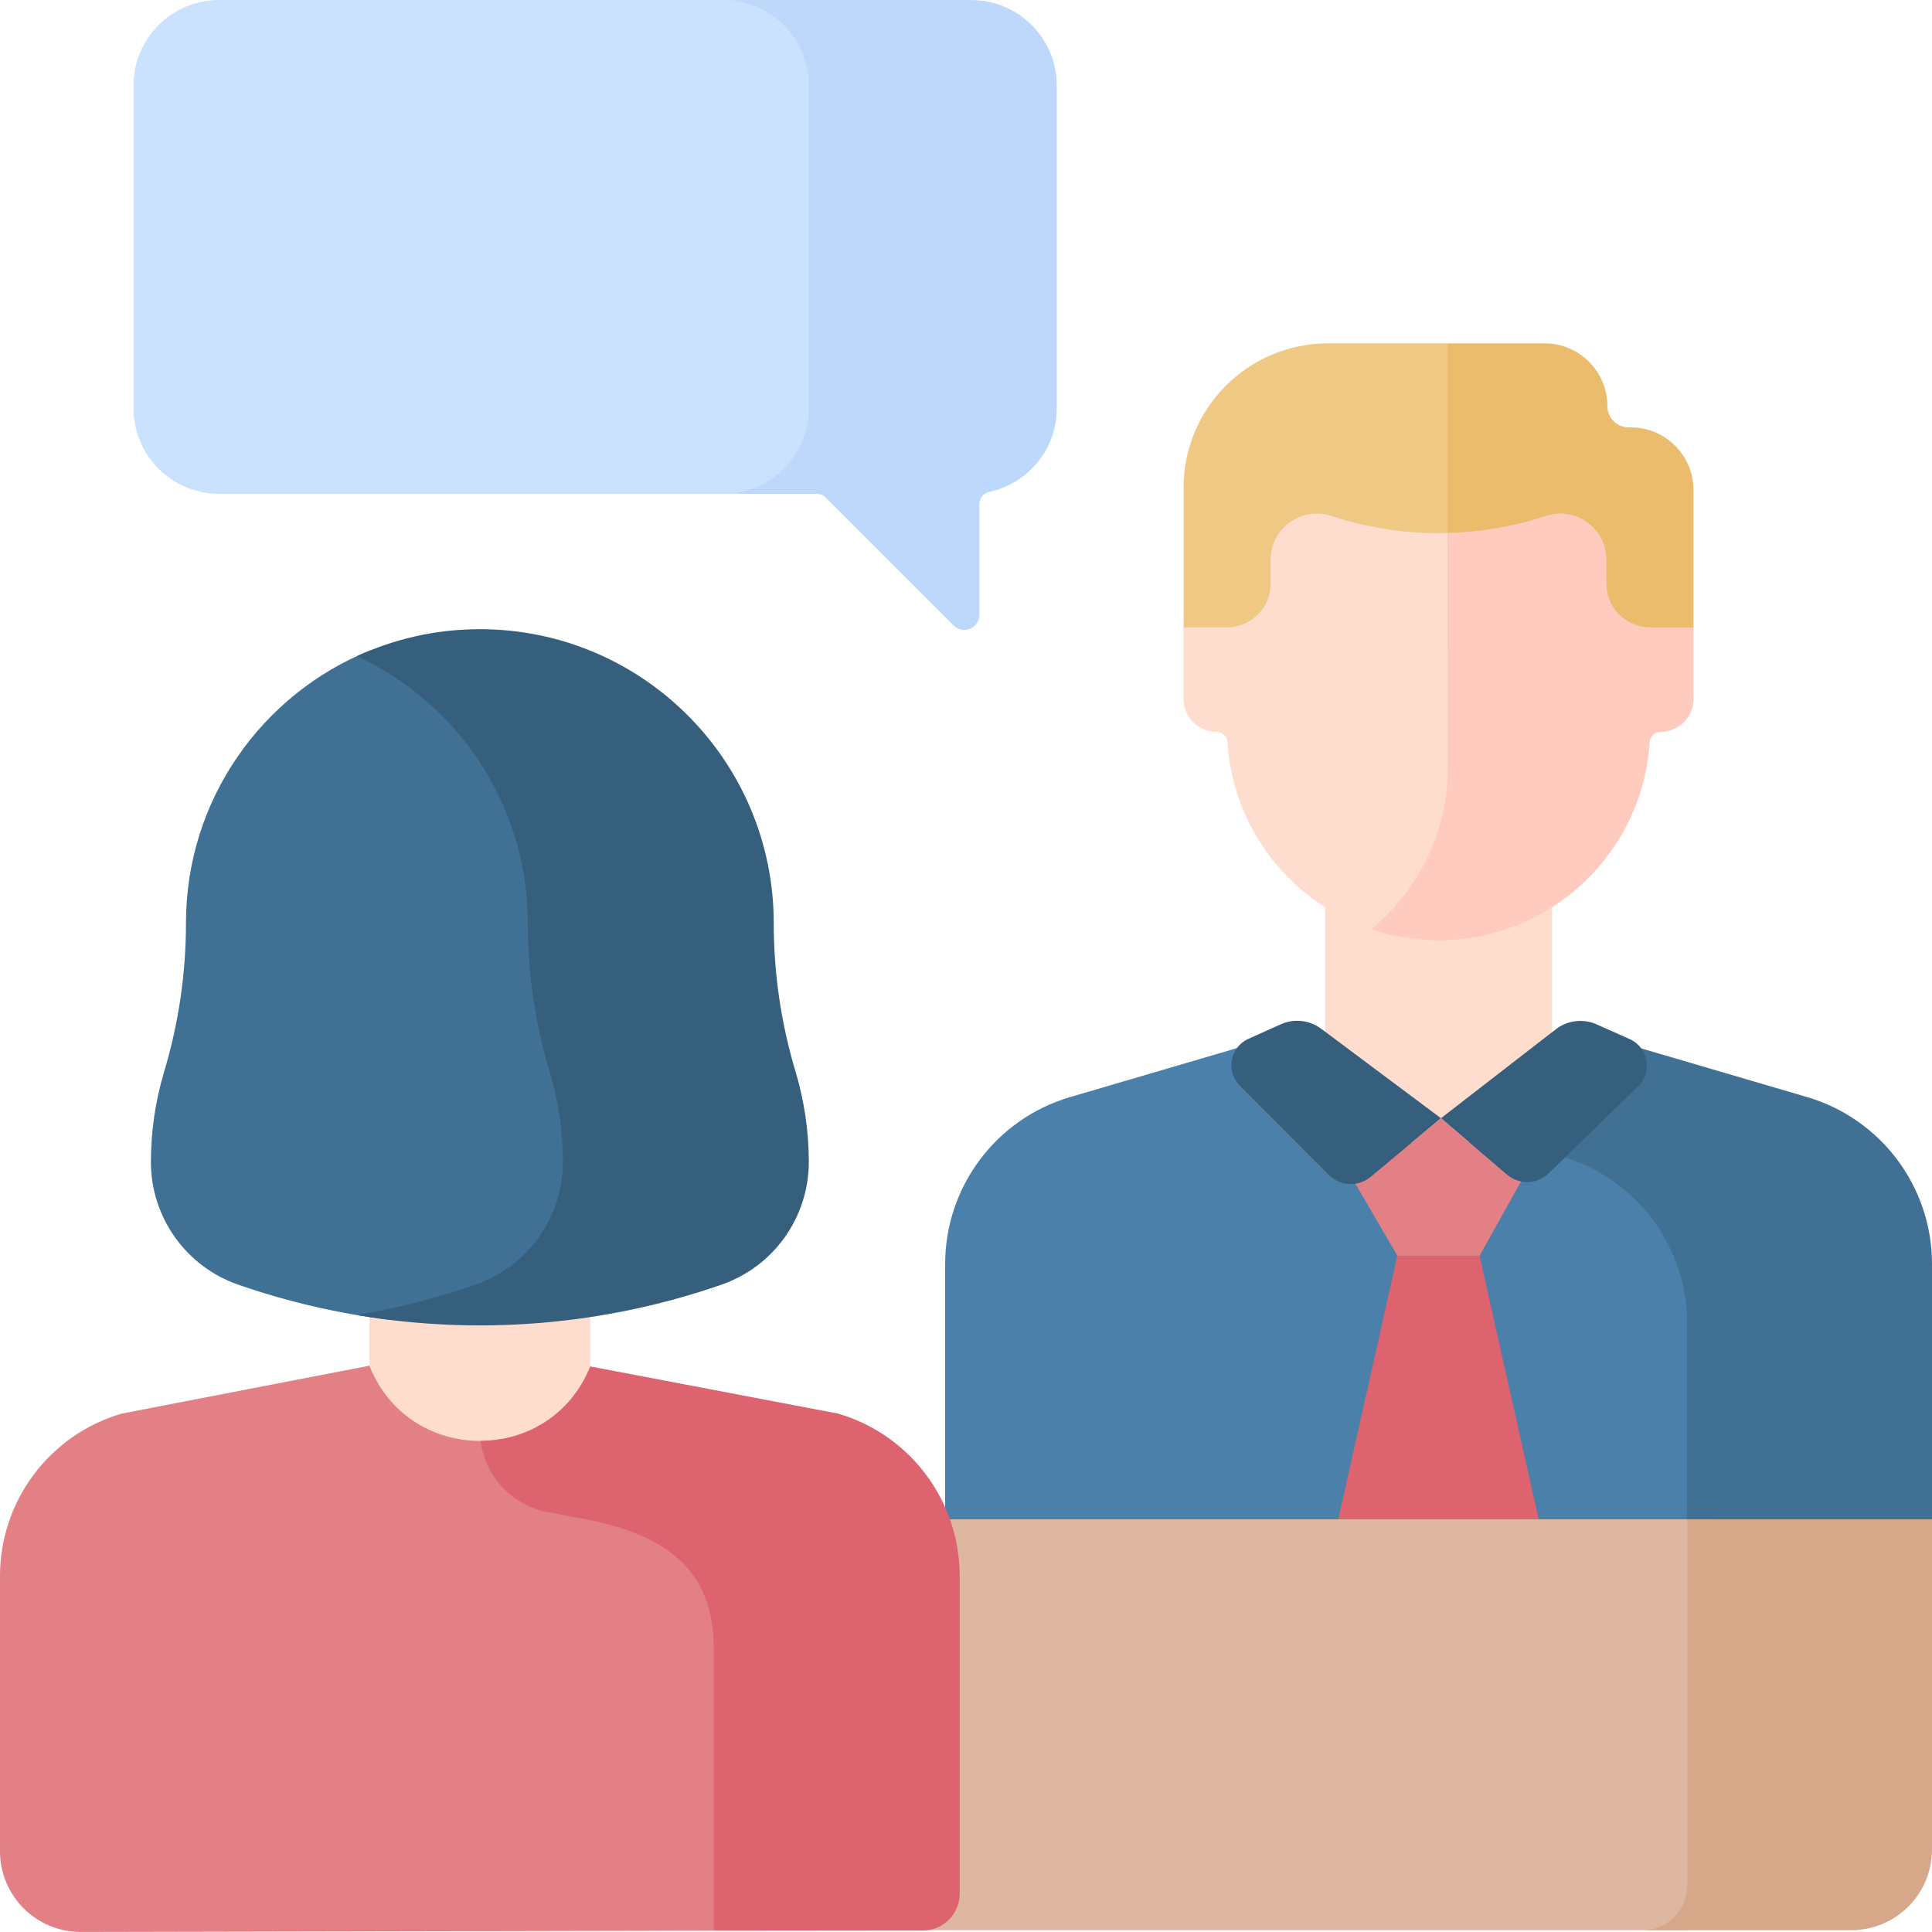 <svg width="66" height="66" viewBox="0 0 66 66" fill="none" xmlns="http://www.w3.org/2000/svg">
<g clip-path="url(#clip0_120_566)">
<path d="M49.452 11.729H45.37C42.643 11.729 40.432 13.94 40.432 16.668V21.431L41.627 22.151H49.926V12.598L49.452 11.729Z" fill="#EFC984"/>
<path d="M58.439 44.909C58.439 42.21 56.66 39.834 54.07 39.073L46.846 36.952L46.851 35.405H43.62L36.558 37.478C34.027 38.221 32.288 40.543 32.288 43.181V54.462H58.44L58.439 44.909Z" fill="#4A80AA"/>
<path d="M61.73 37.477L54.671 35.405H46.315L46.309 37.439L53.368 39.511C55.899 40.255 57.638 42.577 57.638 45.215V54.462H66V43.181C66 40.543 64.261 38.221 61.73 37.477Z" fill="#407093"/>
<path d="M53.139 54.462L50.545 42.898H47.735L45.142 54.462H53.139Z" fill="#DD636E"/>
<path d="M53.021 36.827V30.593H45.264V36.827C45.264 38.969 49.143 39.159 49.143 39.159C49.143 39.159 53.021 38.969 53.021 36.827Z" fill="#FFDDCE"/>
<path d="M49.757 28.069C49.878 27.538 49.926 26.993 49.926 26.449V18.188C48.431 18.288 46.921 18.101 45.481 17.625L45.478 17.624C44.458 17.287 43.408 18.047 43.408 19.121V19.938C43.408 20.763 42.739 21.431 41.914 21.431H40.432V23.873C40.432 24.497 40.938 25.003 41.562 25.003C41.758 25.003 41.919 25.157 41.931 25.353C42.133 28.563 44.43 31.204 47.47 31.925C48.594 30.926 49.411 29.587 49.757 28.069Z" fill="#FFDDCE"/>
<path d="M55.708 14.6H55.635C55.235 14.6 54.911 14.275 54.911 13.875C54.911 12.69 53.95 11.729 52.765 11.729H49.452V22.151H56.658L57.853 21.431V16.745C57.853 15.56 56.893 14.6 55.708 14.6Z" fill="#EABC6B"/>
<path d="M56.371 21.431C55.546 21.431 54.878 20.763 54.878 19.938V19.121C54.878 18.047 53.827 17.287 52.807 17.624C51.716 17.985 50.586 18.178 49.452 18.208V26.198C49.452 26.733 49.405 27.269 49.286 27.791C48.926 29.368 48.05 30.747 46.846 31.745C47.568 31.987 48.34 32.12 49.143 32.12C52.98 32.12 56.117 29.13 56.355 25.353C56.367 25.157 56.527 25.002 56.724 25.002C57.348 25.002 57.854 24.497 57.854 23.873V21.431L56.371 21.431Z" fill="#FFCBBE"/>
<path d="M43.752 34.992L42.648 35.488C42.017 35.771 41.865 36.597 42.353 37.087L45.412 40.15C45.8 40.528 46.411 40.551 46.827 40.204L49.225 38.2L45.136 35.145C44.737 34.846 44.207 34.788 43.752 34.992Z" fill="#365E7D"/>
<path d="M53.147 35.163L49.226 38.2L51.48 40.128C51.893 40.481 52.507 40.463 52.899 40.087L55.959 37.106C56.46 36.619 56.31 35.781 55.672 35.497L54.546 34.995C54.084 34.789 53.547 34.854 53.147 35.163Z" fill="#365E7D"/>
<path d="M58.441 64.628L58.44 51.903H15.692V65.938H57.607C58.076 65.687 58.404 65.195 58.441 64.628Z" fill="#DDB7A0"/>
<path d="M57.639 51.904V64.485C57.588 65.287 56.937 65.938 56.135 65.938H63.243C64.766 65.938 66 64.703 66 63.181V51.904H57.639Z" fill="#D6A889"/>
<path d="M20.163 48.173V42.11H12.619V48.173C12.619 50.256 16.391 50.441 16.391 50.441C16.391 50.441 20.163 50.256 20.163 48.173Z" fill="#FFDDCE"/>
<path d="M16.569 44.188C18.406 43.55 19.637 41.819 19.636 39.875C19.636 38.8 19.479 37.73 19.17 36.7C18.663 35.007 18.404 33.249 18.404 31.482V31.477C18.403 27.415 16.055 23.903 12.643 22.218C8.957 23.703 6.354 27.312 6.353 31.531V31.535C6.353 33.253 6.102 34.962 5.608 36.608C5.308 37.609 5.156 38.648 5.155 39.693C5.155 41.583 6.351 43.266 8.137 43.886C9.821 44.471 11.552 44.871 13.3 45.087C14.403 44.86 15.495 44.561 16.569 44.188Z" fill="#407093"/>
<path d="M27.177 36.608C26.683 34.962 26.432 33.253 26.432 31.535V31.531C26.43 25.987 21.936 21.494 16.393 21.494C14.892 21.494 13.47 21.826 12.192 22.416C15.637 24.006 18.029 27.488 18.031 31.531V31.535C18.031 33.253 18.282 34.962 18.775 36.608C19.076 37.609 19.228 38.648 19.228 39.693C19.229 41.583 18.032 43.266 16.247 43.886C14.92 44.346 13.563 44.693 12.192 44.925C16.343 45.627 20.629 45.281 24.648 43.886C26.434 43.266 27.63 41.583 27.63 39.693C27.629 38.648 27.477 37.609 27.177 36.608Z" fill="#365E7D"/>
<path d="M28.659 13.948V2.923C28.659 0.237 26.32 0.003 24.708 0.001H7.483C5.869 0.001 4.561 1.31 4.561 2.923V13.948C4.561 15.561 5.869 16.869 7.483 16.869H25.169L25.883 16.831C26.754 16.784 27.582 16.375 28.097 15.671C28.45 15.188 28.659 14.592 28.659 13.948Z" fill="#CBE2FF"/>
<path d="M33.179 0.001H24.708C26.322 0.001 27.63 1.31 27.63 2.923V13.948C27.63 15.353 26.637 16.527 25.314 16.806C25.261 16.817 25.212 16.84 25.169 16.869H27.901C28.014 16.869 28.122 16.914 28.202 16.994L32.576 21.368C32.9 21.692 33.456 21.462 33.456 21.003V17.22C33.456 17.023 33.591 16.847 33.785 16.806C35.108 16.527 36.101 15.354 36.101 13.948V2.923C36.1 1.31 34.792 0.001 33.179 0.001Z" fill="#BED8FB"/>
<path d="M25.003 55.926C25.003 53.361 23.561 52.122 20.851 51.54L19.32 51.249C18.219 51.039 17.37 50.21 17.103 49.164C15.347 49.465 13.414 48.635 12.628 46.676L12.619 46.654L4.153 48.292C1.691 49.014 0 51.273 0 53.838V63.241C0 64.766 1.238 66.002 2.763 65.999L24.384 65.954L24.989 65.49L25.003 55.926Z" fill="#E28086"/>
<path d="M31.541 65.948C32.23 65.942 32.785 65.382 32.785 64.694V53.838C32.785 51.273 31.094 49.014 28.633 48.291L20.163 46.679C19.484 48.367 17.953 49.215 16.418 49.223C16.571 50.428 17.481 51.42 18.7 51.652L20.231 51.943C22.941 52.525 24.384 53.764 24.384 56.329V65.955L31.541 65.948Z" fill="#DD636E"/>
<path d="M51.48 40.128L49.225 38.2L46.827 40.204C46.672 40.333 46.49 40.411 46.303 40.438L47.735 42.897H50.545L51.961 40.36C51.788 40.326 51.622 40.249 51.48 40.128Z" fill="#E28086"/>
</g>
<defs>
<clipPath id="clip0_120_566">
<rect width="66" height="66" fill="white"/>
</clipPath>
</defs>
</svg>

